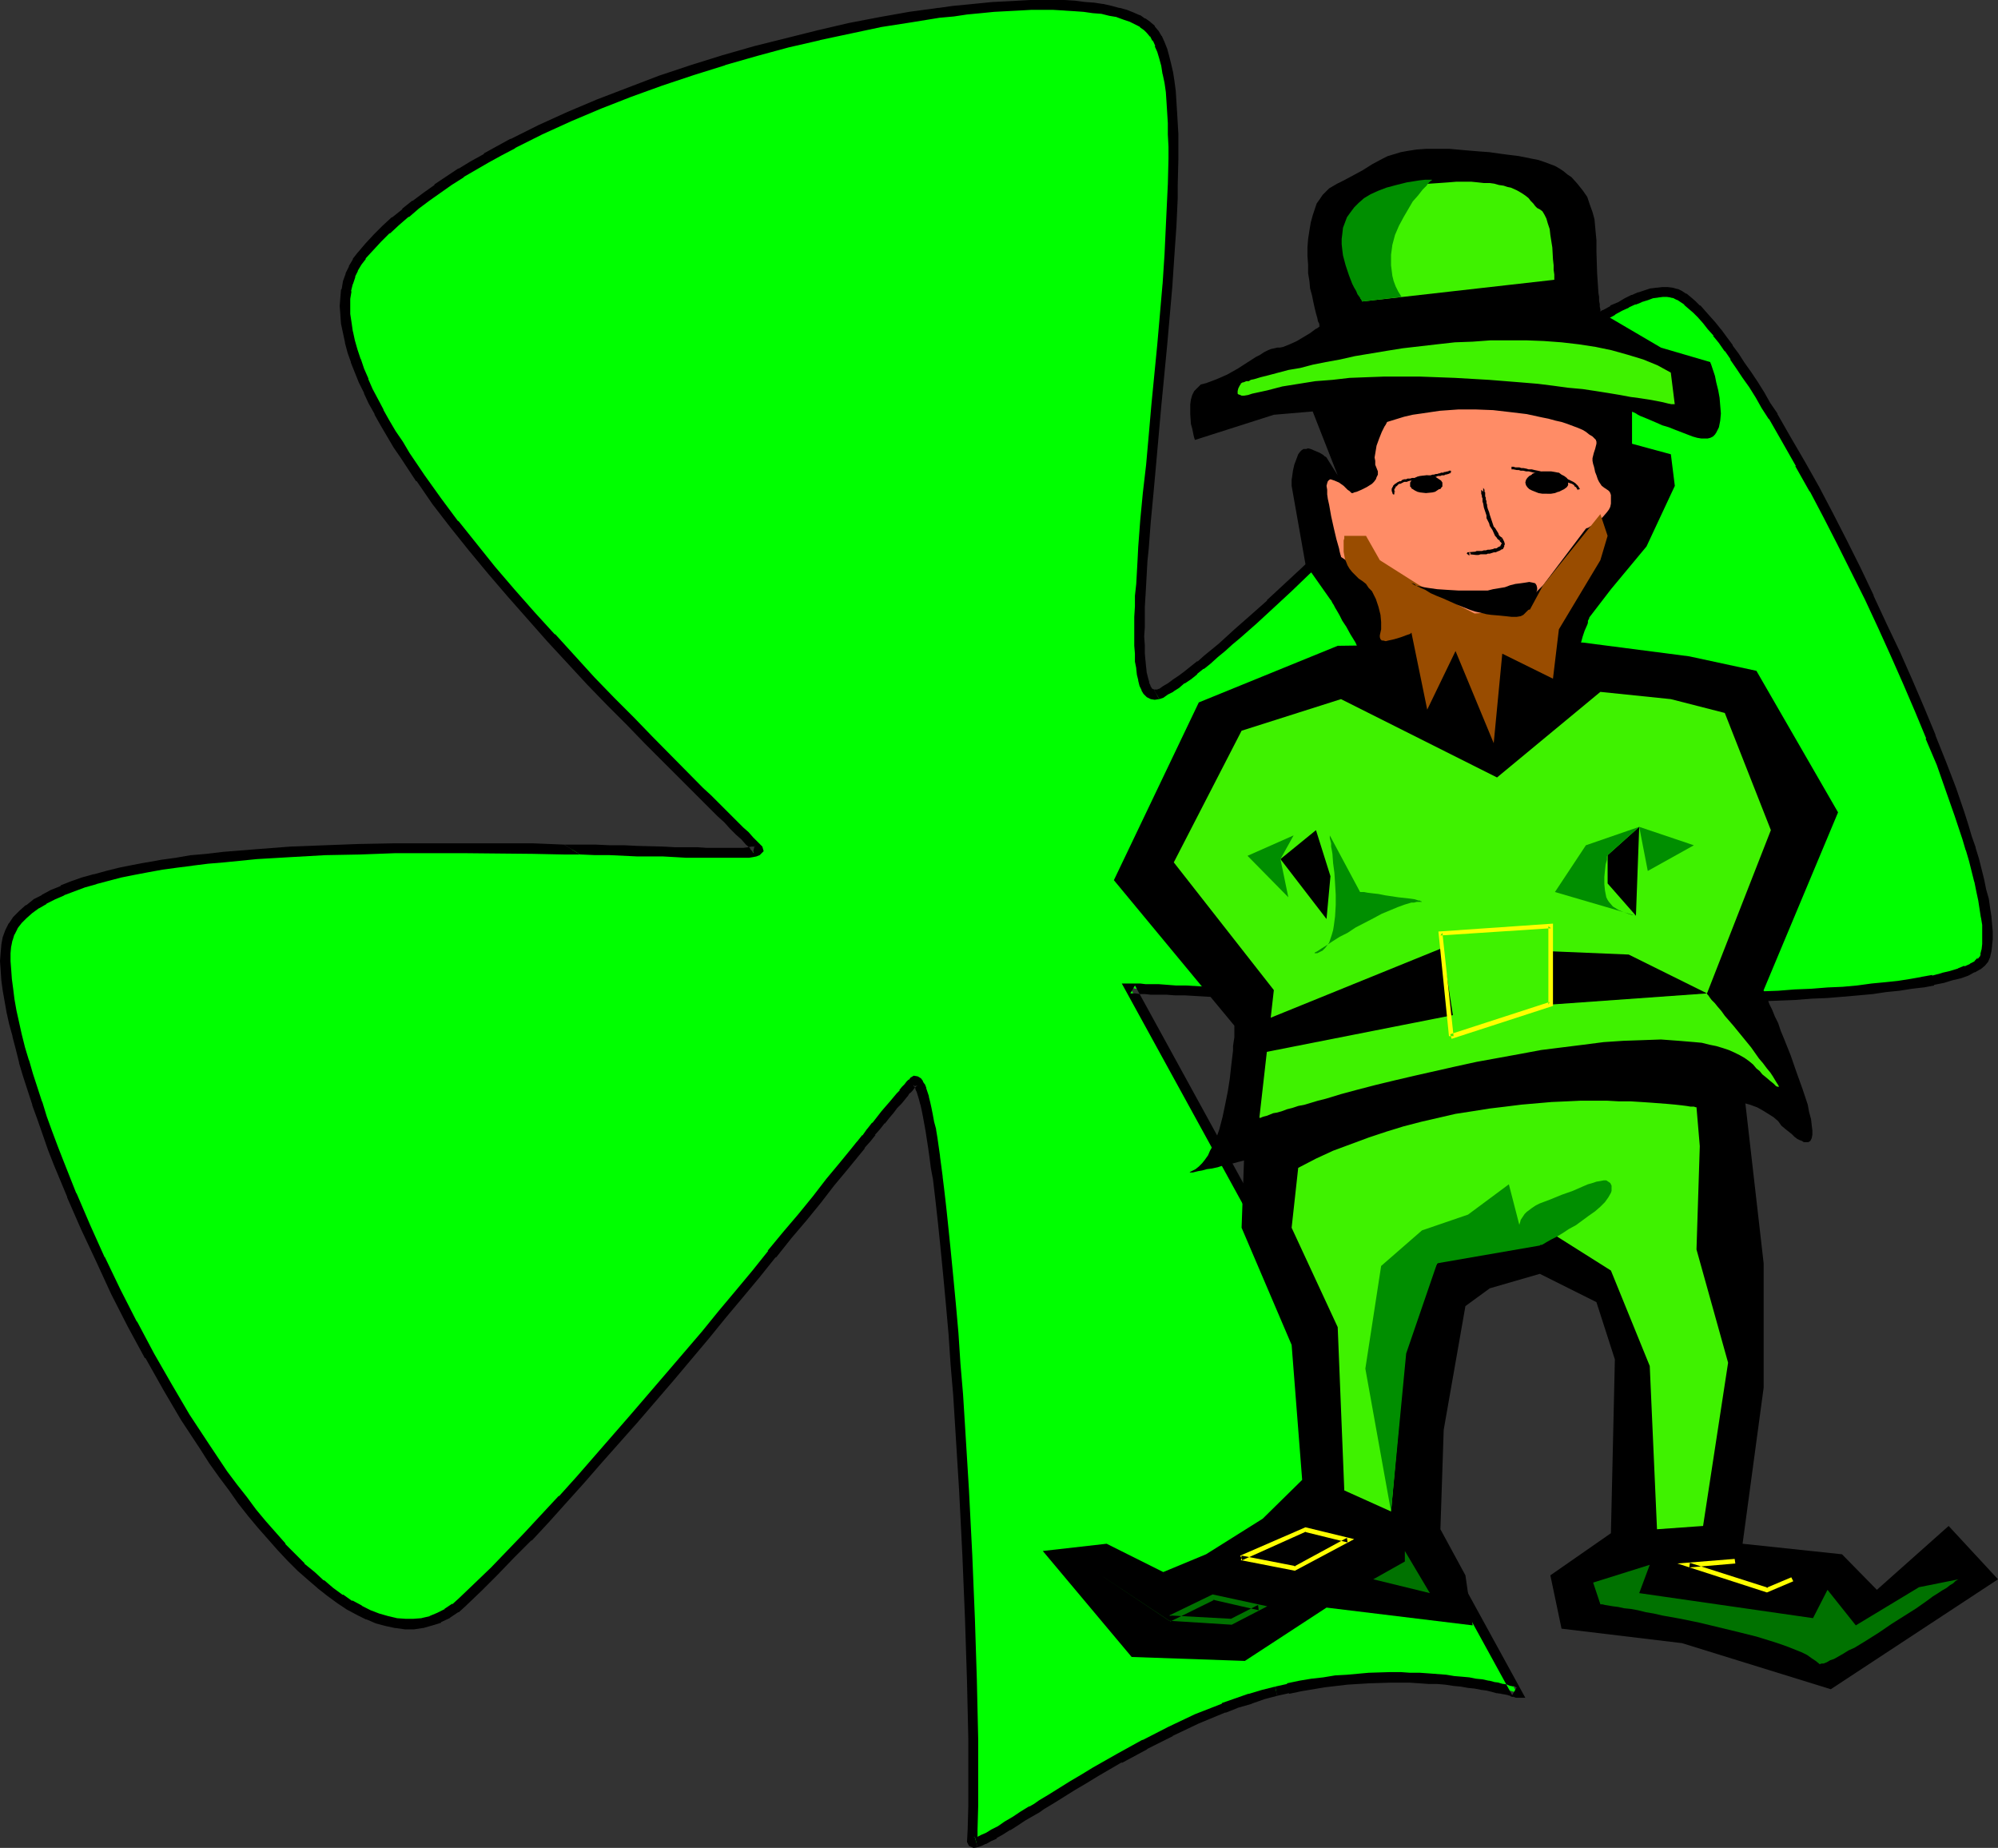 <?xml version="1.0" encoding="UTF-8" standalone="no"?>
<svg
   version="1.0"
   width="129.766mm"
   height="120mm"
   id="svg40"
   sodipodi:docname="Leprechaun 09.wmf"
   xmlns:inkscape="http://www.inkscape.org/namespaces/inkscape"
   xmlns:sodipodi="http://sodipodi.sourceforge.net/DTD/sodipodi-0.dtd"
   xmlns="http://www.w3.org/2000/svg"
   xmlns:svg="http://www.w3.org/2000/svg">
  <rect width="100%" height="100%" fill="#333333" stroke="none"/>
  <sodipodi:namedview
     id="namedview40"
     pagecolor="#ffffff"
     bordercolor="#000000"
     borderopacity="0.25"
     inkscape:showpageshadow="2"
     inkscape:pageopacity="0.0"
     inkscape:pagecheckerboard="0"
     inkscape:deskcolor="#d1d1d1"
     inkscape:document-units="mm" />
  <defs
     id="defs1">
    <pattern
       id="WMFhbasepattern"
       patternUnits="userSpaceOnUse"
       width="6"
       height="6"
       x="0"
       y="0" />
  </defs>
  <path
     style="fill:#00ff00;fill-opacity:1;fill-rule:evenodd;stroke:none"
     d="m 313.18,415.089 3.07,-0.646 2.909,-0.646 3.07,-0.485 2.909,-0.485 2.747,-0.323 2.747,-0.323 5.494,-0.323 5.171,-0.162 h 2.424 2.424 l 2.262,0.162 2.262,0.162 2.101,0.162 2.101,0.162 1.939,0.162 1.939,0.162 1.778,0.323 1.616,0.323 1.616,0.162 1.454,0.323 1.293,0.323 1.131,0.162 1.131,0.162 0.97,0.323 0.808,0.162 0.646,0.162 0.485,0.162 0.323,0.162 h 0.323 v 0 L 277.467,242.526 h 0.646 l 0.808,0.162 h 0.97 1.131 l 1.616,0.162 h 1.778 l 1.939,0.162 h 2.262 l 2.424,0.162 2.586,0.162 h 2.909 l 2.909,0.162 h 3.232 l 3.394,0.162 3.555,0.162 3.717,0.162 3.717,0.162 h 4.04 l 4.04,0.162 4.202,0.162 4.363,0.162 8.888,0.162 9.211,0.162 9.373,0.162 h 9.696 l 9.696,0.162 h 19.23 l 9.534,-0.162 9.373,-0.162 9.05,-0.323 h 4.363 l 4.363,-0.323 4.202,-0.162 4.04,-0.323 3.878,-0.162 3.878,-0.323 3.555,-0.323 3.555,-0.323 3.394,-0.323 3.07,-0.485 3.07,-0.323 2.747,-0.485 2.586,-0.485 2.424,-0.646 2.101,-0.485 2.101,-0.485 1.616,-0.646 1.454,-0.808 1.293,-0.646 0.808,-0.646 0.808,-0.808 0.323,-0.808 0.162,-1.293 0.323,-1.454 v -1.454 -1.616 l -0.162,-1.777 -0.162,-1.939 -0.323,-2.1 -0.323,-2.262 -0.485,-2.1 -0.646,-2.424 -0.646,-2.585 -0.646,-2.585 -0.646,-2.747 -0.97,-2.585 -0.97,-2.908 -0.808,-2.908 -2.101,-6.14 -2.424,-6.301 -2.586,-6.625 -2.747,-6.625 -2.909,-6.786 -3.07,-6.948 -3.07,-6.786 -3.232,-6.948 -3.394,-6.786 -3.394,-6.786 -3.394,-6.625 -3.394,-6.463 -3.555,-6.301 -3.232,-5.817 -3.394,-5.655 -1.616,-2.747 -1.616,-2.585 -1.616,-2.585 -1.454,-2.424 -1.616,-2.262 -1.454,-2.1 -1.454,-2.1 -1.454,-1.939 -1.454,-1.939 -1.293,-1.616 -1.293,-1.454 -1.131,-1.454 -1.293,-1.293 -1.131,-0.969 -1.131,-0.969 -0.97,-0.808 -0.97,-0.485 -0.808,-0.485 -0.97,-0.323 -1.131,-0.162 h -1.293 l -1.131,0.162 -1.454,0.323 -1.454,0.323 -1.454,0.646 -1.616,0.485 -1.616,0.808 -1.616,0.808 -1.778,0.969 -1.778,1.131 -1.939,1.131 -1.939,1.293 -1.939,1.293 -2.101,1.454 -2.101,1.454 -2.101,1.616 -4.363,3.393 -4.525,3.555 -4.525,3.878 -4.686,4.039 -4.848,4.201 -4.848,4.363 -4.848,4.363 -5.01,4.524 -4.848,4.524 -9.534,9.048 -4.848,4.363 -4.525,4.363 -4.525,4.039 -4.202,4.201 -4.202,3.716 -4.04,3.555 -1.939,1.616 -1.778,1.616 -1.778,1.616 -1.778,1.454 -1.616,1.293 -1.616,1.293 -1.616,1.293 -1.454,0.969 -1.454,0.969 -1.293,0.969 -1.131,0.808 -1.131,0.646 -0.808,0.323 -0.808,0.162 -0.485,-0.162 -0.646,-0.323 -0.485,-0.485 -0.485,-0.808 -0.485,-0.969 -0.323,-1.131 -0.162,-1.293 -0.323,-1.454 -0.162,-1.777 -0.162,-1.777 v -2.1 -2.1 -2.262 -2.424 l 0.162,-2.585 v -2.747 l 0.162,-2.747 0.162,-2.908 0.323,-3.07 0.162,-3.07 0.485,-6.463 0.646,-6.786 0.646,-7.109 0.646,-7.271 0.808,-7.271 1.454,-14.865 0.485,-7.594 0.646,-7.271 0.485,-7.271 0.485,-7.109 0.323,-6.786 0.162,-3.232 0.162,-6.463 v -2.908 l -0.162,-3.07 -0.162,-2.747 v -2.747 l -0.323,-2.585 -0.162,-2.424 -0.323,-2.262 -0.323,-2.262 -0.323,-2.1 -0.485,-1.777 -0.485,-1.616 -0.646,-1.616 -0.646,-1.454 -0.808,-1.131 -0.808,-0.969 -0.97,-0.808 -0.97,-0.808 -1.293,-0.808 -1.454,-0.646 -1.616,-0.485 -1.616,-0.646 -1.939,-0.485 -2.101,-0.323 -2.101,-0.323 -2.262,-0.323 -2.424,-0.162 -2.424,-0.162 h -2.747 -5.494 -3.07 l -3.07,0.323 -3.07,0.162 -3.232,0.162 -3.232,0.485 -3.394,0.323 -3.555,0.485 -7.11,0.969 -7.272,1.293 -7.434,1.454 -7.595,1.616 -7.757,1.939 -7.757,2.1 -7.918,2.262 -7.757,2.424 -7.595,2.585 -7.595,2.747 -7.595,2.908 -7.272,3.07 -7.11,3.232 -6.787,3.393 -3.232,1.777 -3.232,1.777 -3.232,1.939 -3.07,1.777 -2.909,1.939 -2.909,1.939 -2.747,1.939 -2.586,1.939 -2.424,1.939 -2.424,2.1 -2.262,2.1 -2.262,2.1 -1.939,2.1 -1.778,2.1 -1.131,1.616 -0.97,1.616 -0.808,1.616 -0.485,1.777 -0.485,1.939 -0.323,1.939 v 1.939 2.1 l 0.323,2.1 0.323,2.262 0.485,2.262 0.808,2.262 0.646,2.424 0.97,2.424 0.97,2.424 1.293,2.585 1.131,2.585 1.454,2.585 1.454,2.585 1.616,2.747 1.616,2.585 1.778,2.747 3.717,5.655 4.04,5.494 4.202,5.655 4.525,5.655 4.686,5.655 4.686,5.655 4.848,5.494 5.01,5.494 5.01,5.332 4.848,5.17 4.848,5.17 4.686,4.847 4.525,4.686 4.525,4.363 2.101,2.1 2.101,2.1 1.939,1.939 1.939,1.939 1.778,1.777 1.778,1.777 1.778,1.616 1.616,1.616 1.454,1.454 1.293,1.454 1.293,1.293 1.293,1.293 0.97,0.969 0.97,0.969 v 0.162 l -0.162,0.323 h -0.323 l -0.808,0.162 -0.97,0.162 h -1.131 -1.454 l -1.616,0.162 h -3.878 l -2.262,-0.162 h -2.424 -2.586 l -2.747,-0.162 h -2.909 l -3.07,-0.162 h -3.232 l -3.394,-0.162 h -3.394 l -3.555,-0.162 h -3.717 l -3.878,-0.162 -7.757,-0.162 h -8.242 l -8.242,-0.162 h -8.565 l -8.726,0.162 -8.565,0.162 -8.565,0.323 -8.565,0.323 -8.403,0.646 -8.08,0.646 -3.878,0.485 -3.717,0.323 -3.878,0.485 -3.555,0.646 -3.555,0.646 -3.394,0.485 -3.232,0.808 -3.232,0.646 -3.07,0.808 -2.747,0.969 -2.747,0.808 -2.424,1.131 -2.262,0.969 -2.262,1.131 -1.939,1.131 -1.778,1.293 -1.454,1.293 -1.293,1.454 -1.131,1.454 -0.808,1.454 -0.646,1.616 -0.323,1.777 -0.162,1.777 v 1.939 l 0.162,2.262 0.162,2.262 0.323,2.424 0.485,2.585 0.485,2.908 0.646,2.747 0.646,3.07 0.808,3.232 0.808,3.232 0.97,3.232 2.262,6.948 1.293,3.555 1.293,3.716 1.454,3.716 1.454,3.878 3.07,7.594 3.394,7.917 3.717,7.917 3.717,7.917 4.04,7.917 4.202,7.917 4.363,7.594 4.525,7.433 4.525,7.109 2.424,3.555 2.262,3.232 2.424,3.393 2.424,3.07 2.262,3.07 2.424,2.908 2.424,2.747 2.424,2.747 2.424,2.585 2.262,2.262 2.586,2.262 2.262,2.1 2.424,1.777 2.262,1.777 2.424,1.454 2.424,1.293 2.262,1.131 2.262,0.969 2.262,0.646 2.262,0.323 2.101,0.323 h 2.101 l 2.262,-0.323 2.101,-0.485 1.939,-0.808 1.939,-0.969 2.101,-1.293 1.778,-1.616 3.878,-3.716 3.878,-3.878 4.04,-4.039 4.202,-4.363 4.202,-4.524 4.202,-4.524 4.363,-4.847 4.363,-5.009 8.888,-10.018 8.888,-10.341 8.565,-10.179 4.202,-5.17 4.202,-5.009 4.04,-4.847 4.04,-4.847 3.717,-4.686 3.717,-4.363 3.555,-4.363 3.232,-4.201 3.232,-3.878 2.909,-3.555 1.293,-1.777 1.454,-1.616 1.293,-1.616 1.131,-1.454 1.131,-1.293 1.131,-1.454 0.97,-1.131 0.97,-1.293 0.97,-0.969 0.808,-0.969 0.646,-0.808 0.646,-0.808 0.646,-0.646 0.485,-0.646 0.485,-0.485 0.323,-0.323 0.323,-0.162 0.323,0.162 0.323,0.162 0.323,0.323 0.162,0.646 0.323,0.808 0.323,0.969 0.485,1.131 0.323,1.293 0.162,1.454 0.485,1.616 0.323,1.616 0.323,1.939 0.323,2.1 0.323,2.1 0.323,2.262 0.323,2.585 0.323,2.585 0.323,2.585 0.323,2.747 0.485,2.908 0.162,3.07 0.808,6.301 0.646,6.463 0.485,6.948 0.646,7.271 0.646,7.433 0.485,7.594 0.485,7.756 0.97,15.673 0.808,15.996 0.485,7.917 0.323,7.756 0.162,7.594 0.323,7.594 0.162,7.271 v 6.948 l 0.162,6.786 v 3.232 l -0.162,3.232 v 3.07 2.908 2.908 l -0.162,2.747 0.162,0.323 0.323,0.162 h 0.485 l 0.808,-0.323 0.97,-0.485 1.131,-0.646 1.454,-0.646 1.616,-0.969 1.616,-0.969 1.939,-1.131 1.939,-1.293 2.262,-1.454 1.131,-0.646 1.131,-0.646 2.424,-1.616 1.293,-0.808 1.293,-0.646 2.586,-1.616 2.747,-1.777 2.909,-1.616 5.818,-3.393 6.302,-3.393 6.302,-3.232 6.464,-3.07 6.626,-2.747 3.232,-1.131 3.232,-1.131 3.232,-0.969 z"
     id="path1" />
  <path
     style="fill:#000000;fill-opacity:1;fill-rule:evenodd;stroke:none"
     d="m 313.504,416.22 v 0 l 2.909,-0.646 v 0.162 l 3.07,-0.646 v 0 l 2.909,-0.485 2.909,-0.485 2.747,-0.323 v 0 l 2.747,-0.323 v 0 l 5.333,-0.323 5.171,-0.162 v 0 h 2.424 v 0 h 2.262 l 2.424,0.162 2.262,0.162 h 2.101 v 0 l 1.939,0.162 2.101,0.323 1.778,0.162 v 0 l 1.778,0.323 1.616,0.162 1.616,0.323 1.293,0.162 v 0 l 1.293,0.323 v 0 l 1.131,0.323 h 0.162 l 1.131,0.162 h -0.162 l 0.97,0.162 v 0 l 0.808,0.162 h -0.162 l 0.646,0.162 0.162,0.162 0.646,0.162 -0.162,-0.162 0.323,0.162 v 0 l 0.485,0.162 h 2.262 l -95.829,-174.826 -1.131,1.939 h 0.646 -0.162 0.808 v 0 l 0.97,0.162 h 1.293 l 1.454,0.162 h 1.778 2.101 l 2.101,0.162 h 2.424 l 2.747,0.162 2.747,0.162 3.07,0.162 v 0 h 3.232 v 0 l 3.394,0.162 3.394,0.162 7.595,0.162 4.04,0.162 12.443,0.323 h 0.162 l 18.099,0.485 9.373,0.162 h 9.696 l 9.696,0.162 h 19.23 l 9.534,-0.162 9.373,-0.162 h 0.162 l 13.413,-0.485 4.202,-0.162 4.202,-0.162 4.04,-0.323 3.878,-0.162 3.878,-0.323 h 0.162 l 3.555,-0.323 3.555,-0.323 3.232,-0.485 3.232,-0.323 v 0 l 3.07,-0.485 2.747,-0.323 h 0.162 l 2.586,-0.485 v -0.162 l 2.424,-0.485 v 0 l 2.101,-0.646 2.101,-0.485 v 0 l 1.778,-0.646 v 0 l 1.454,-0.808 h 0.162 l 1.131,-0.646 0.323,-0.162 0.97,-0.808 0.808,-0.969 0.485,-1.131 0.323,-1.454 v 0 l 0.162,-1.293 v -0.162 l 0.162,-1.454 v -1.939 l -0.162,-1.777 v 0 l -0.162,-1.939 v 0 l -0.323,-2.1 -0.323,-2.262 v 0 l -0.646,-2.262 v 0 l -0.485,-2.424 v 0 l -0.646,-2.585 -0.646,-2.585 -0.808,-2.585 v -0.162 l -0.97,-2.747 -0.808,-2.747 -0.97,-3.07 v 0 l -2.101,-6.14 -2.424,-6.301 -2.586,-6.463 v -0.162 l -2.747,-6.625 -2.909,-6.786 -3.07,-6.948 -3.232,-6.786 -3.232,-6.948 v -0.162 l -3.232,-6.786 -3.394,-6.786 -3.394,-6.625 -3.394,-6.463 v 0 l -3.555,-6.301 v 0 l -3.394,-5.817 -3.232,-5.655 v -0.162 l -1.778,-2.585 v 0 l -1.454,-2.585 v 0 l -1.616,-2.585 -1.616,-2.424 -1.616,-2.262 -1.454,-2.262 v 0 l -1.454,-1.939 v -0.162 l -1.454,-1.939 -1.293,-1.777 -0.162,-0.162 -1.293,-1.616 -1.293,-1.454 -1.293,-1.454 v 0 l -1.131,-1.293 h -0.162 l -1.131,-1.131 -1.131,-0.969 v 0 l -0.97,-0.808 h -0.162 l -0.97,-0.646 v 0 l -0.97,-0.485 h -0.162 l -1.131,-0.323 -1.293,-0.162 h -1.293 l -1.293,0.162 h -0.162 l -1.293,0.162 h -0.162 l -1.454,0.485 -1.454,0.485 h -0.162 l -1.454,0.646 h -0.162 l -1.616,0.808 v 0 l -1.616,0.969 -1.939,0.808 v 0.162 l -1.778,0.969 h -0.162 l -1.778,1.293 -1.939,1.131 -1.939,1.293 v 0.162 l -2.101,1.454 v 0 l -2.101,1.454 -2.101,1.616 -4.363,3.393 -4.525,3.555 h -0.162 l -4.525,3.878 -9.534,8.24 -4.848,4.363 -9.858,8.887 v 0 l -4.848,4.686 -9.696,8.887 -4.686,4.363 -4.525,4.363 -4.525,4.201 -4.363,4.039 h 0.162 l -4.202,3.716 -4.04,3.555 -1.939,1.777 -1.778,1.616 -1.778,1.454 -1.778,1.454 -1.616,1.454 v -0.162 l -1.616,1.293 v 0 l -1.616,1.293 v 0 l -1.293,0.969 v 0 l -1.454,0.969 v 0 l -1.293,0.969 v 0 l -1.131,0.646 -1.131,0.808 0.162,-0.162 -0.808,0.323 0.162,-0.162 -0.646,0.162 1.293,2.262 0.97,-0.323 1.131,-0.808 1.293,-0.646 0.162,-0.162 1.293,-0.808 v 0 l 1.293,-1.131 h 0.162 l 1.454,-0.969 v 0 l 1.616,-1.293 h -0.162 l 1.616,-1.293 h 0.162 l 1.616,-1.293 1.778,-1.616 1.778,-1.454 1.778,-1.616 1.939,-1.616 4.04,-3.555 4.202,-3.878 v 0 l 4.363,-4.039 4.363,-4.201 4.686,-4.201 4.686,-4.363 9.696,-9.048 4.848,-4.524 h -0.162 l 9.858,-8.887 4.848,-4.363 9.534,-8.24 4.525,-3.878 v 0 l 4.525,-3.555 4.363,-3.393 2.101,-1.616 2.101,-1.454 h -0.162 l 2.101,-1.454 v 0 l 1.939,-1.293 1.939,-1.131 1.939,-1.293 v 0 l 1.778,-0.969 h -0.162 l 1.778,-0.969 1.778,-0.808 h -0.162 l 1.778,-0.808 -0.162,0.162 1.616,-0.646 h -0.162 l 1.616,-0.485 1.293,-0.485 v 0 l 1.293,-0.162 h -0.162 l 1.293,-0.162 h -0.162 1.293 -0.162 l 1.131,0.162 h -0.323 l 0.97,0.162 h -0.162 l 0.97,0.485 -0.162,-0.162 0.97,0.646 v 0 l 0.97,0.646 h -0.162 l 1.131,0.969 1.131,0.969 v 0 l 1.131,1.131 v 0 l 1.293,1.454 1.131,1.454 1.454,1.616 h -0.162 l 1.454,1.777 1.454,2.1 v -0.162 l 1.454,2.1 h -0.162 l 1.454,2.1 1.616,2.424 1.616,2.262 1.616,2.585 v 0 l 1.454,2.585 v 0 l 1.778,2.747 v -0.162 l 3.232,5.655 3.394,5.978 h -0.162 l 3.555,6.301 v -0.162 l 3.394,6.463 3.394,6.625 3.394,6.786 3.394,6.786 v 0 l 3.232,6.948 3.07,6.786 3.07,6.948 2.909,6.786 2.747,6.625 h -0.162 l 2.747,6.463 2.262,6.463 2.101,5.978 v 0 l 0.97,2.908 0.97,2.908 0.808,2.747 v -0.162 l 0.808,2.747 0.646,2.585 0.646,2.585 v -0.162 l 0.485,2.424 v 0 l 0.485,2.262 v 0 l 0.323,2.1 0.323,2.1 v -0.162 l 0.323,1.939 v 0 1.777 0 1.616 0 1.454 -0.162 l -0.162,1.454 v -0.162 l -0.323,1.293 0.162,-0.162 -0.323,0.808 0.162,-0.323 -0.646,0.808 v -0.323 l -0.808,0.808 h 0.162 l -1.293,0.646 h 0.162 l -1.454,0.646 v -0.162 l -1.616,0.646 h 0.162 l -2.101,0.646 -2.101,0.485 h 0.162 l -2.424,0.646 v -0.162 l -2.747,0.485 h 0.162 l -2.747,0.485 -3.07,0.485 v 0 l -3.07,0.323 -3.394,0.323 -3.555,0.485 -3.555,0.323 v 0 l -3.717,0.162 -4.04,0.323 -4.04,0.162 -4.04,0.323 -4.363,0.162 -13.413,0.323 v 0 l -9.373,0.162 -9.534,0.162 -19.23,0.162 -9.696,-0.162 -9.696,-0.162 -9.373,-0.162 -18.099,-0.323 v 0 l -12.605,-0.323 -3.878,-0.162 -7.595,-0.323 h -3.394 l -3.555,-0.162 v 0 l -3.232,-0.162 h 0.162 -3.07 l -2.747,-0.162 -2.747,-0.162 h -2.424 l -2.101,-0.162 -2.101,-0.162 h -1.778 -1.454 l -1.293,-0.162 h -0.97 v 0 h -0.646 -0.162 -2.747 l 95.829,174.664 1.131,-1.939 v 0 l 0.323,0.162 -0.323,-0.162 h 0.162 -0.485 v -0.162 l -0.646,-0.162 0.162,0.162 -0.646,-0.162 h -0.162 l -0.808,-0.323 h 0.162 l -0.97,-0.162 h -0.162 l -1.131,-0.323 h 0.162 l -1.293,-0.162 h 0.162 l -1.293,-0.323 h -0.162 l -1.454,-0.323 -1.616,-0.162 -1.616,-0.323 -1.778,-0.162 v 0 l -1.939,-0.162 -1.939,-0.323 -2.101,-0.162 v 0 l -2.101,-0.162 -2.262,-0.162 h -2.424 l -2.262,-0.162 h -0.162 -2.424 -0.162 l -5.171,0.162 -5.333,0.485 v 0 l -2.909,0.162 v 0 l -2.909,0.485 -2.909,0.323 -2.909,0.485 v 0 l -3.07,0.646 v 0.162 l -2.909,0.646 v 0 z"
     id="path2" />
  <path
     style="fill:#000000;fill-opacity:1;fill-rule:evenodd;stroke:none"
     d="m 283.284,169.332 h 0.485 l -0.646,-0.162 0.323,0.162 -0.646,-0.323 0.323,0.323 -0.485,-0.485 0.162,0.162 -0.485,-0.808 0.162,0.162 -0.485,-0.969 0.162,0.162 -0.323,-1.131 v 0 l -0.323,-1.293 v 0.162 l -0.162,-1.616 v 0.162 l -0.162,-1.777 v 0.162 l -0.162,-1.939 v -1.939 l -0.162,-2.262 v 0.162 l 0.162,-2.262 v -2.424 0 -2.585 0 l 0.162,-2.747 v 0.162 l 0.162,-2.908 0.162,-2.908 0.162,-2.908 v 0 l 0.323,-3.07 0.485,-6.463 0.646,-6.786 0.646,-7.109 0.646,-7.271 0.646,-7.271 1.454,-15.027 1.293,-14.703 v -0.162 l 0.485,-7.271 0.485,-6.948 0.323,-6.948 v -3.232 0 l 0.162,-6.463 v -2.908 -3.07 0 l -0.162,-2.747 -0.162,-2.747 -0.162,-2.585 v 0 l -0.162,-2.585 v 0 l -0.323,-2.424 -0.323,-2.1 v 0 l -0.485,-2.1 v 0 l -0.485,-1.939 v 0 l -0.485,-1.777 v 0 l -0.646,-1.616 v 0 l -0.646,-1.454 -0.162,-0.162 -0.646,-1.131 -0.162,-0.162 -0.808,-0.969 V 6.301 l -0.97,-0.808 -0.162,-0.162 -1.131,-0.808 h -0.162 l -1.131,-0.808 h -0.162 l -1.454,-0.646 v 0 l -1.616,-0.646 v 0 l -1.778,-0.485 h -0.162 l -1.778,-0.485 v 0 l -2.101,-0.485 h -0.162 L 268.579,0.646 v 0 l -2.262,-0.162 -2.424,-0.323 v 0 L 261.307,0 v 0 h -2.747 -5.656 l -2.909,0.162 -3.07,0.162 -3.07,0.162 h -0.162 l -3.232,0.323 -3.232,0.323 -3.394,0.323 -3.394,0.485 h -0.162 l -7.11,0.969 -7.272,1.293 v 0 l -7.595,1.454 -7.595,1.777 v 0 l -7.757,1.939 -7.757,1.939 -7.918,2.262 v 0 l -7.757,2.424 -7.757,2.585 v 0 l -7.595,2.908 -7.595,2.908 v 0 l -7.272,3.07 -7.11,3.232 v 0 l -6.787,3.393 h -0.162 l -3.232,1.777 v 0 l -3.232,1.777 v 0.162 l -3.232,1.777 -2.909,1.777 h -0.162 l -2.909,1.939 -2.909,1.939 v 0.162 l -2.747,1.939 -2.586,1.939 h -0.162 l -2.424,1.939 v 0.162 l -2.424,1.939 h -0.162 l -2.262,2.1 v 0 l -2.101,2.1 v 0 l -2.101,2.262 v 0 l -1.778,2.1 -0.162,0.162 -1.131,1.454 v 0.162 l -0.97,1.616 v 0.162 l -0.808,1.616 v 0.162 l -0.646,1.777 v 0 l -0.323,1.939 -0.162,0.162 -0.162,1.939 v 0 l -0.162,2.1 v 0 l 0.162,2.1 v 0.162 l 0.162,2.1 v 0 l 0.485,2.262 v 0 l 0.485,2.262 v 0.162 l 0.646,2.424 0.808,2.262 v 0.162 l 0.97,2.424 0.97,2.424 v 0 l 1.293,2.585 v 0.162 l 1.131,2.424 1.454,2.585 v 0.162 l 1.454,2.585 1.616,2.747 v 0 l 1.616,2.747 1.778,2.585 3.717,5.655 h 0.162 l 3.878,5.655 4.363,5.655 v 0 l 4.525,5.655 v 0 l 4.686,5.655 4.848,5.655 4.848,5.494 4.848,5.494 v 0 l 9.858,10.664 v 0 l 4.848,5.009 4.848,4.847 4.525,4.686 12.443,12.441 1.939,1.939 3.394,3.393 1.616,1.454 1.454,1.616 1.454,1.454 1.293,1.131 v 0 l 1.131,1.293 v 0 l 1.131,0.969 h -0.162 l 0.97,1.131 -0.162,-0.485 v 0.162 l 0.323,-1.293 -0.162,0.162 0.485,-0.323 -0.323,0.162 v 0 h -0.646 l -0.97,0.162 h 0.162 l -1.293,0.162 h 0.162 -1.454 -1.616 v 0 h -3.878 v 0 h -2.101 l -2.424,-0.162 h -2.747 -2.747 v 0 l -2.909,-0.162 v 0 l -6.302,-0.162 v 0 l -3.232,-0.162 h -0.162 -3.394 v 0 l -3.555,-0.162 v 0 h -3.717 -3.878 l 3.878,2.424 3.717,0.162 h -0.162 3.555 0.162 l 3.394,0.162 v 0 l 3.394,0.162 v 0 h 6.302 v 0 l 2.909,0.162 v 0 l 2.747,0.162 h 2.586 v 0 h 2.424 2.101 0.162 3.878 v 0 h 1.616 v 0 h 1.454 v 0 h 1.293 v 0 l 0.97,-0.162 0.808,-0.162 v 0 l 0.808,-0.323 0.97,-0.969 -0.323,-1.131 -1.131,-1.131 v 0 l -1.131,-1.131 v 0 l -1.131,-1.293 v 0 l -1.293,-1.131 -1.454,-1.454 -1.454,-1.454 -1.616,-1.616 -3.394,-3.393 -1.939,-1.777 -12.443,-12.603 -4.525,-4.686 -4.848,-4.847 -4.848,-5.009 v 0 l -9.696,-10.664 v 0.162 l -5.01,-5.494 -4.848,-5.494 -4.848,-5.655 -4.525,-5.655 v 0 l -4.525,-5.655 v 0.162 l -4.202,-5.655 -4.04,-5.655 v 0 l -3.717,-5.494 -1.616,-2.747 -1.778,-2.585 v 0 l -1.616,-2.747 -1.454,-2.585 0.162,0.162 -1.454,-2.747 -1.293,-2.424 v 0 l -1.131,-2.585 0.162,0.162 -1.131,-2.585 -0.808,-2.424 v 0.162 l -0.808,-2.424 -0.646,-2.262 v 0 l -0.485,-2.262 v 0.162 l -0.323,-2.262 v 0 l -0.323,-2.1 v 0 -1.939 0 -1.939 0.162 l 0.323,-1.939 -0.162,0.162 0.485,-1.939 v 0.162 l 0.646,-1.939 -0.162,0.162 0.808,-1.616 -0.162,0.162 0.97,-1.616 v 0 l 1.131,-1.454 h -0.162 l 1.939,-2.1 v 0 l 1.939,-2.1 v 0 l 2.101,-2.1 v 0.162 l 2.262,-2.1 v 0 l 2.424,-2.1 v 0.162 l 2.424,-2.1 v 0 l 2.586,-1.939 2.747,-1.939 v 0 l 2.747,-1.939 3.07,-1.939 h -0.162 l 3.07,-1.777 3.07,-1.777 v 0 l 3.232,-1.777 v 0 l 3.394,-1.777 h -0.162 l 6.787,-3.393 v 0 l 7.11,-3.232 7.272,-3.07 v 0 l 7.434,-2.908 7.595,-2.747 v 0 l 7.757,-2.585 7.757,-2.424 h -0.162 l 7.918,-2.262 7.757,-2.1 7.757,-1.777 h -0.162 l 7.595,-1.616 7.595,-1.616 v 0 l 7.272,-1.131 6.949,-1.131 v 0 l 3.555,-0.323 3.232,-0.485 3.394,-0.323 3.232,-0.323 v 0 l 3.07,-0.162 3.07,-0.162 2.909,-0.162 v 0 h 5.494 l 2.747,0.162 h -0.162 l 2.586,0.162 v 0 l 2.262,0.162 2.262,0.323 v 0 l 2.101,0.162 v 0 l 1.939,0.485 v 0 l 1.939,0.323 h -0.162 l 1.778,0.646 v 0 l 1.454,0.485 v 0 l 1.293,0.646 v 0 l 1.293,0.646 h -0.162 l 1.131,0.808 -0.162,-0.162 0.97,0.969 -0.162,-0.162 0.808,0.969 V 8.887 l 0.646,1.293 V 9.856 l 0.646,1.454 h -0.162 l 0.646,1.454 v 0 l 0.485,1.616 v 0 l 0.485,1.777 v 0 l 0.323,2.1 v -0.162 l 0.485,2.262 0.323,2.262 v 0 l 0.162,2.424 v 0 l 0.162,2.585 0.162,2.585 v 2.908 -0.162 l 0.162,3.07 v 2.908 l -0.162,6.463 v -0.162 l -0.162,3.393 -0.323,6.786 -0.323,6.948 -0.485,7.433 v -0.162 l -1.293,14.865 -1.454,14.865 -0.646,7.433 -0.646,7.271 -0.808,6.948 -0.646,6.786 -0.485,6.463 -0.162,3.232 v 0 l -0.162,2.908 -0.162,2.908 -0.323,2.908 v 0 2.747 -0.162 l -0.162,2.585 v 0.162 2.424 -0.162 2.262 0.162 2.262 l 0.162,1.939 v 1.939 0 l 0.323,1.616 v 0.162 l 0.162,1.454 v 0 l 0.323,1.293 v 0.162 l 0.323,1.293 0.485,0.969 v 0.162 l 0.485,0.808 0.808,0.808 0.97,0.485 0.97,0.162 1.131,-0.162 z"
     id="path3" />
  <path
     style="fill:#000000;fill-opacity:1;fill-rule:evenodd;stroke:none"
     d="m 138.491,207.302 -7.757,-0.323 h -16.483 -8.565 -8.726 l -8.565,0.162 h -0.162 l -8.565,0.323 -8.403,0.323 -8.403,0.646 v 0 l -8.08,0.646 -4.04,0.485 -3.717,0.323 h -0.162 l -3.717,0.646 -3.555,0.485 -3.555,0.646 H 35.875 l -3.394,0.646 -3.232,0.646 v 0 l -3.232,0.808 -2.909,0.808 h -0.162 l -2.909,0.808 v 0 l -2.747,0.969 -2.424,0.969 v 0.162 l -2.424,0.969 v 0 l -2.101,1.131 -0.162,0.162 -1.939,0.969 -0.162,0.162 -1.616,1.293 H 6.302 l -1.454,1.293 -0.162,0.162 -1.293,1.293 -0.162,0.162 -0.97,1.454 -0.162,0.162 -0.808,1.616 v 0 l -0.646,1.777 -0.323,1.777 v 0.162 L 0.162,233.801 0,235.901 v 0 l 0.162,2.262 v 0 l 0.162,2.424 0.323,2.424 v 0 l 0.485,2.747 v 0 l 0.485,2.747 0.646,2.908 v 0 l 0.808,2.908 v 0.162 l 0.808,3.07 0.808,3.232 v 0.162 l 0.97,3.232 2.262,6.948 v 0.162 l 1.293,3.555 1.293,3.716 1.293,3.716 1.454,3.716 3.232,7.756 v 0.162 l 3.394,7.756 3.717,7.917 v 0 l 3.717,8.079 4.04,7.917 v 0 l 4.202,7.756 h 0.162 l 4.363,7.756 4.363,7.433 v 0 l 4.686,7.109 2.262,3.555 v 0 l 2.424,3.393 v 0 l 2.424,3.232 2.262,3.232 2.424,3.07 v 0 l 2.424,2.908 v 0 l 2.424,2.747 2.424,2.747 v 0 l 2.424,2.585 2.424,2.424 v 0 l 2.586,2.262 2.262,1.939 0.162,0.162 2.262,1.777 2.424,1.777 v 0 l 2.424,1.616 v 0 l 2.424,1.293 v 0 l 2.262,1.131 h 0.162 l 2.262,0.969 v 0 l 2.424,0.646 v 0 l 2.262,0.485 h 0.162 l 2.262,0.323 h 2.262 l 2.101,-0.323 h 0.162 l 2.262,-0.646 v 0 l 2.101,-0.646 v -0.162 l 2.101,-0.969 0.162,-0.162 1.939,-1.293 h 0.162 l 1.778,-1.616 0.162,-0.162 3.717,-3.555 3.878,-3.878 4.04,-4.201 4.202,-4.201 h 0.162 l 4.202,-4.524 4.202,-4.686 v 0 l 4.363,-4.847 4.363,-5.009 8.888,-10.018 8.888,-10.341 8.565,-10.179 4.202,-5.17 4.202,-5.009 4.04,-4.847 3.878,-4.847 h 0.162 l 3.717,-4.686 v 0 l 3.717,-4.363 3.555,-4.363 v 0 l 3.232,-4.201 v 0 l 3.232,-3.878 v 0 l 2.909,-3.555 v 0 l 1.454,-1.777 h -0.162 l 1.454,-1.616 v 0 l 1.293,-1.616 h -0.162 l 1.293,-1.454 v 0 l 1.131,-1.454 v 0.162 l 1.131,-1.454 v 0 l 0.97,-1.131 v 0 l 0.97,-1.293 0.97,-0.969 0.808,-0.969 0.646,-0.808 0.162,-0.162 0.485,-0.808 v 0.162 l 0.646,-0.646 v 0 l 0.485,-0.646 0.485,-0.485 -0.162,0.162 0.323,-0.323 -0.162,0.162 0.323,-0.162 -0.97,0.162 h 0.323 l -0.323,-0.162 0.323,0.162 -0.485,-0.323 0.323,0.485 v -0.162 l 0.323,0.646 -0.162,-0.162 0.323,0.808 v -0.162 l 0.646,2.1 v 0 l 0.323,1.293 v -0.162 l 0.323,1.454 v 0 l 0.323,1.616 v 0 l 0.323,1.777 0.323,1.777 v 0 l 0.323,2.1 0.323,2.1 0.323,2.262 v 0 l 0.323,2.585 v 0 l 0.485,2.585 v -0.162 l 0.323,2.747 0.323,2.747 v 0 l 0.323,2.908 v 0 l 0.323,2.908 0.646,6.301 0.646,6.625 0.646,6.948 0.646,7.271 0.485,7.271 v 0 l 0.646,7.594 0.485,7.756 0.97,15.673 0.808,15.996 0.323,7.917 0.323,7.756 0.485,15.188 v 0 l 0.323,14.219 v 6.786 3.232 3.232 3.07 l -0.162,5.817 -0.162,3.07 0.485,0.969 1.131,0.485 0.97,-0.162 -0.646,-2.424 h 0.323 -0.646 l 0.646,0.162 -0.323,-0.162 0.646,0.646 -0.162,-0.162 0.162,0.323 v -2.747 l 0.162,-5.817 v -3.07 -3.232 -3.232 -6.786 l -0.323,-14.219 v -0.162 l -0.485,-15.188 -0.323,-7.756 -0.323,-7.917 -0.808,-15.834 -0.97,-15.834 -0.485,-7.756 -0.646,-7.594 v 0 l -0.485,-7.433 -0.646,-7.271 -0.646,-6.786 -0.646,-6.625 -0.646,-6.301 -0.323,-3.07 v 0 l -0.323,-2.908 v 0 l -0.323,-2.747 -0.323,-2.585 v -0.162 l -0.323,-2.424 v 0 l -0.323,-2.424 v -0.162 l -0.323,-2.262 -0.323,-2.262 -0.323,-1.939 v -0.162 l -0.485,-1.777 -0.323,-1.777 v 0 l -0.323,-1.616 v 0 l -0.323,-1.454 v 0 l -0.323,-1.293 v -0.162 l -0.646,-1.939 v -0.162 l -0.323,-0.808 -0.162,-0.162 -0.323,-0.485 v -0.162 l -0.485,-0.646 -0.808,-0.485 -0.97,-0.162 -0.808,0.485 -0.323,0.485 h -0.162 l -0.485,0.485 -0.485,0.646 0.162,-0.162 -0.646,0.646 -0.162,0.162 -0.646,0.808 h 0.162 l -0.808,0.808 -0.808,0.969 -0.808,0.969 -1.131,1.293 v 0 l -0.97,1.131 v 0 l -1.131,1.454 v 0 l -1.131,1.454 v -0.162 l -1.131,1.454 -0.162,0.162 -1.131,1.616 v -0.162 l -1.293,1.616 -0.162,0.162 -1.293,1.616 v 0 l -2.909,3.555 v 0 l -3.232,3.878 v 0 l -3.232,4.201 v 0 l -3.555,4.363 -3.717,4.363 v 0 l -3.878,4.686 h 0.162 l -3.878,4.847 -4.04,4.847 -4.202,5.009 -4.202,5.17 -8.726,10.179 -8.888,10.341 -8.726,10.018 -4.363,5.009 -4.363,4.847 v -0.162 l -4.363,4.686 -4.202,4.524 v 0 l -4.04,4.201 -4.04,4.201 -4.04,3.878 -3.717,3.555 v 0 l -1.778,1.616 v -0.162 l -1.939,1.293 h 0.162 l -1.939,0.969 v 0 l -1.939,0.808 h 0.162 l -2.101,0.485 h 0.162 l -2.101,0.162 v 0 h -2.101 0.162 l -2.262,-0.162 h 0.162 l -2.101,-0.485 v 0 l -2.262,-0.646 v 0 l -2.101,-0.808 v 0 L 88.718,394.084 h 0.162 l -2.424,-1.293 v 0.162 l -2.262,-1.616 v 0.162 l -2.424,-1.777 -2.262,-1.939 v 0.162 l -2.262,-2.1 -2.586,-2.1 h 0.162 l -2.424,-2.424 -2.424,-2.424 h 0.162 l -2.424,-2.747 -2.424,-2.747 v 0 l -2.424,-2.908 v 0 l -2.262,-3.07 -2.424,-3.07 -2.424,-3.232 v 0 l -2.262,-3.393 v 0 l -2.262,-3.393 -4.686,-7.109 v 0 l -4.363,-7.433 -4.363,-7.594 v 0 l -4.202,-7.917 v 0.162 l -4.04,-7.917 -3.878,-8.079 v 0.162 l -3.555,-7.917 -3.394,-7.917 v 0.162 l -3.07,-7.756 -1.454,-3.716 -1.454,-3.878 -1.293,-3.555 -1.131,-3.716 v 0.162 l -2.262,-6.948 -0.97,-3.393 v 0.162 L 6.141,257.068 5.333,253.836 v 0 l -0.646,-2.908 v 0 l -0.646,-2.908 -0.485,-2.747 v 0 l -0.323,-2.585 v 0 l -0.323,-2.424 -0.162,-2.262 v 0 l -0.162,-2.1 v 0 -1.939 l 0.162,-1.777 v 0.162 l 0.323,-1.616 v 0.162 l 0.485,-1.616 v 0.162 l 0.808,-1.616 -0.162,0.162 1.131,-1.454 -0.162,0.162 1.293,-1.293 v 0 l 1.454,-1.293 v 0 l 1.778,-1.293 -0.162,0.162 1.939,-1.131 h -0.162 l 2.262,-1.131 v 0 l 2.262,-0.969 h -0.162 l 2.586,-0.969 2.586,-0.969 v 0 l 2.909,-0.808 h -0.162 l 3.07,-0.808 3.07,-0.808 v 0 l 3.232,-0.646 3.394,-0.646 v 0 l 3.555,-0.646 3.555,-0.485 3.878,-0.485 h -0.162 l 3.878,-0.485 3.878,-0.323 8.08,-0.808 v 0 l 8.242,-0.485 8.565,-0.485 8.565,-0.162 v 0 l 8.565,-0.323 h 8.726 8.565 l 16.483,0.162 7.757,0.162 h 3.878 z"
     id="path4" />
  <path
     style="fill:#000000;fill-opacity:1;fill-rule:evenodd;stroke:none"
     d="m 239.976,453.383 0.97,-0.323 v 0 l 0.97,-0.485 h 0.162 l 1.131,-0.646 v 0 l 1.454,-0.646 v -0.162 l 1.454,-0.808 1.778,-1.131 h 0.162 l 1.778,-1.131 1.939,-1.293 2.262,-1.293 v 0 l 1.131,-0.646 v 0 l 1.131,-0.808 v 0 l 2.424,-1.454 v 0 l 1.293,-0.808 v 0 l 1.293,-0.808 2.586,-1.616 2.747,-1.616 2.909,-1.777 5.818,-3.393 v 0.162 l 6.302,-3.393 h -0.162 l 6.464,-3.232 h -0.162 l 6.464,-3.07 6.626,-2.747 -0.162,0.162 3.232,-1.293 3.394,-0.969 h -0.162 l 3.232,-1.131 v 0 l 3.07,-0.808 -0.485,-2.262 -3.232,0.808 v 0 l -3.232,0.969 h -0.162 l -3.232,1.131 -3.232,1.131 v 0.162 l -6.626,2.585 -6.464,3.07 v 0 l -6.302,3.232 h -0.162 l -6.141,3.393 v 0 l -5.979,3.393 -2.909,1.777 -2.747,1.616 -2.586,1.616 -1.293,0.808 v 0 l -1.293,0.808 v 0 l -2.424,1.454 v 0 l -1.131,0.808 v 0 l -1.131,0.646 h -0.162 l -2.101,1.293 -1.939,1.293 -1.939,1.131 v 0 l -1.616,1.131 -1.616,0.808 v 0 l -1.293,0.808 v 0 l -1.131,0.485 v 0 l -0.97,0.485 h 0.162 l -0.808,0.162 z"
     id="path5" />
  <path
     style="fill:#000000;fill-opacity:1;fill-rule:evenodd;stroke:none"
     d="m 328.371,158.506 -34.098,13.896 -20.846,43.626 29.573,35.708 v 0.808 0.485 0.808 0.808 l -0.162,0.969 -0.162,1.131 v 1.131 l -0.162,1.293 -0.323,2.747 -0.323,2.908 -0.485,3.07 -0.646,3.232 -0.646,3.07 -0.808,3.07 -0.97,2.747 -0.646,1.293 -0.646,1.131 -0.485,1.131 -0.808,1.131 -0.646,0.808 -0.808,0.808 -0.808,0.646 -0.97,0.485 -0.323,0.162 -0.162,0.162 h 0.808 l 0.646,-0.162 0.646,-0.162 0.97,-0.162 1.131,-0.323 1.293,-0.162 1.454,-0.323 1.454,-0.485 1.778,-0.323 1.778,-0.485 1.939,-0.485 2.101,-0.323 2.262,-0.485 2.262,-0.646 2.424,-0.485 2.424,-0.646 5.333,-1.131 5.656,-1.293 5.818,-1.293 6.141,-1.131 6.302,-1.293 6.464,-1.131 12.928,-2.262 6.626,-0.969 6.464,-0.969 6.464,-0.808 6.302,-0.646 5.979,-0.323 5.818,-0.323 h 2.909 5.333 l 2.586,0.162 4.848,0.323 2.262,0.323 2.262,0.323 1.939,0.485 1.939,0.485 1.778,0.485 1.778,0.646 1.454,0.808 1.293,0.808 1.293,0.808 1.131,0.969 0.808,1.131 0.97,0.808 0.808,0.646 0.808,0.646 0.646,0.646 0.646,0.485 0.646,0.323 0.485,0.162 0.485,0.323 h 0.323 0.323 0.485 l 0.485,-0.323 0.323,-0.646 0.162,-0.808 v -1.131 l -0.162,-1.293 -0.162,-1.454 -0.485,-1.777 -0.323,-1.777 -0.646,-1.939 -0.646,-1.939 -1.454,-4.039 -1.454,-4.201 -1.616,-4.039 -0.808,-1.939 -0.646,-1.939 -0.808,-1.616 -0.646,-1.616 -0.646,-1.293 -0.485,-1.293 -0.485,-0.969 -0.162,-0.646 -0.323,-0.485 v -0.162 l 18.261,-43.626 -20.038,-34.739 -16.483,-3.555 -26.179,-3.393 z"
     id="path6" />
  <path
     style="fill:#000000;fill-opacity:1;fill-rule:evenodd;stroke:none"
     d="m 372.811,163.677 v 0.162 l -0.162,0.162 v 0.162 l -0.162,0.323 -0.323,1.131 -0.323,1.131 -0.485,1.616 -0.485,1.777 -0.485,1.777 -0.485,2.1 -1.131,4.039 -0.485,2.1 -0.323,1.939 -0.323,1.939 -0.162,1.616 v 1.293 1.131 l 0.162,0.485 v 0.162 l -0.162,0.162 -0.162,-0.162 -0.162,-0.162 -0.162,-0.323 -0.323,-0.485 -0.323,-0.485 -0.323,-0.646 -0.323,-0.808 -0.808,-1.777 -0.97,-1.939 -0.808,-1.939 -1.939,-4.363 -0.808,-1.939 -0.808,-1.939 -0.646,-1.454 -0.323,-0.808 -0.162,-0.485 -0.323,-0.485 v -0.323 l -0.162,-0.162 v -0.162 l -0.162,0.162 -0.323,0.323 -0.485,0.485 -0.646,0.646 -0.808,0.646 -0.808,0.969 -0.97,0.969 -0.97,1.131 -1.939,2.424 -0.97,1.293 -0.808,1.293 -0.646,1.293 -0.485,1.454 -0.323,1.293 -0.162,1.293 v 0.969 0.162 h -0.162 v -0.162 -0.162 l -0.162,-0.485 v -0.646 l -0.162,-0.646 -0.162,-0.646 -0.162,-1.939 -0.162,-1.939 -0.323,-2.262 -0.485,-4.686 -0.162,-2.1 -0.162,-2.1 -0.162,-1.616 -0.162,-0.808 v -0.646 l -0.162,-0.485 v -0.323 -0.323 l -15.675,8.725 v 0 0 l 0.323,-0.323 0.323,-0.485 0.485,-0.485 0.323,-0.646 0.485,-0.808 1.131,-1.939 0.808,-2.1 0.323,-1.293 0.162,-1.131 0.162,-1.131 -0.162,-1.293 -0.323,-1.131 -0.485,-1.131 -1.293,-2.1 -0.97,-1.777 -0.97,-1.454 -0.646,-1.293 -0.646,-1.131 -0.485,-0.808 -0.323,-0.646 -0.323,-0.485 -0.162,-0.323 -0.162,-0.323 -0.162,-0.162 v 0 l -6.141,-8.725 -3.394,-19.228 v -0.646 -0.808 l 0.162,-1.131 0.162,-1.131 0.323,-1.454 0.485,-1.293 0.485,-1.293 0.485,-0.646 0.323,-0.323 0.485,-0.323 h 0.646 l 0.485,-0.162 0.646,0.162 1.131,0.485 1.131,0.485 0.808,0.485 0.323,0.323 0.323,0.162 0.162,0.162 v 0 l 2.747,4.363 -6.141,-15.673 -9.534,0.808 -19.23,6.14 h -0.162 l -0.162,-0.485 -0.162,-0.646 -0.162,-0.808 -0.162,-0.808 -0.323,-1.131 -0.162,-2.424 v -1.131 -1.293 l 0.162,-1.131 0.323,-1.131 0.485,-0.969 0.808,-0.808 0.808,-0.808 1.293,-0.323 1.293,-0.485 1.293,-0.485 2.586,-1.131 2.586,-1.454 2.262,-1.454 2.262,-1.454 0.97,-0.485 0.97,-0.646 0.97,-0.485 0.808,-0.323 0.808,-0.162 0.646,-0.162 h 0.646 l 0.808,-0.162 1.616,-0.646 1.778,-0.808 1.616,-0.969 1.616,-0.969 1.293,-0.969 0.323,-0.162 0.485,-0.323 0.162,-0.162 0.162,-0.162 h -0.162 v -0.485 l -0.323,-0.646 -0.162,-0.808 -0.323,-1.131 -0.323,-1.293 -0.323,-1.454 -0.323,-1.616 -0.485,-1.777 -0.162,-1.777 -0.323,-1.939 v -2.1 l -0.162,-2.1 v -2.1 l 0.162,-2.1 0.323,-2.1 0.323,-1.939 0.485,-1.777 0.485,-1.454 0.485,-1.454 0.808,-1.131 0.646,-0.969 0.808,-0.808 0.808,-0.808 1.939,-1.131 1.939,-0.969 2.101,-1.131 2.101,-1.131 2.586,-1.616 2.424,-1.293 1.293,-0.646 1.616,-0.485 1.616,-0.485 1.778,-0.323 2.101,-0.323 2.262,-0.162 h 1.454 2.747 1.616 l 1.778,0.162 1.778,0.162 1.939,0.162 1.939,0.162 2.262,0.162 2.262,0.323 2.424,0.323 2.586,0.323 1.616,0.323 1.616,0.323 1.616,0.323 1.454,0.485 1.293,0.485 1.293,0.485 1.131,0.646 0.97,0.646 0.97,0.808 0.97,0.646 1.454,1.616 1.293,1.616 1.131,1.616 0.646,1.939 0.646,1.777 0.485,1.777 0.162,1.777 0.162,1.777 0.162,1.616 v 1.454 1.454 l 0.162,5.17 0.162,2.424 0.162,2.424 0.162,0.969 v 0.969 l 0.162,0.808 v 0.646 l 0.162,0.646 v 0.323 0.323 0 l 14.867,8.725 12.12,3.555 v 0 0.162 l 0.162,0.323 0.162,0.485 0.162,0.485 0.162,0.485 0.485,1.454 0.323,1.616 0.485,1.939 0.323,1.777 0.162,1.939 0.162,1.939 -0.162,1.777 -0.323,1.616 -0.323,0.646 -0.323,0.646 -0.323,0.485 -0.485,0.485 -0.646,0.323 -0.646,0.162 h -0.808 -0.808 l -0.97,-0.162 -1.131,-0.323 -2.101,-0.808 -2.101,-0.808 -1.616,-0.646 -1.616,-0.485 -1.454,-0.646 -1.131,-0.485 -1.131,-0.485 -0.808,-0.323 -0.808,-0.323 -0.646,-0.323 -0.485,-0.323 -0.323,-0.162 -0.323,-0.162 h -0.162 l -0.162,-0.162 v 7.917 l 9.534,2.585 0.97,7.756 -6.949,14.865 -8.726,10.502 -5.333,6.948 v 0 0.162 l -0.162,0.323 -0.162,0.323 v 0.485 l -0.162,0.485 -0.646,1.454 -0.485,1.454 -0.485,1.777 -0.646,1.939 -0.808,1.939 -1.293,3.878 -0.646,1.939 -0.646,1.777 -0.646,1.616 -0.323,1.293 -0.162,0.646 -0.323,0.485 v 0.323 l -0.162,0.323 -0.162,0.162 -0.162,0.162 h -0.323 l -0.485,-0.323 -0.808,-0.485 -0.646,-0.808 -0.808,-0.808 -1.778,-2.1 -1.616,-2.262 -0.808,-1.131 -0.646,-0.808 -0.485,-0.808 -0.485,-0.646 -0.323,-0.485 z"
     id="path7" />
  <path
     style="fill:#ff8c66;fill-opacity:1;fill-rule:evenodd;stroke:none"
     d="m 340.491,103.57 v 0 l -0.162,0.323 -0.162,0.323 -0.323,0.485 -0.323,0.646 -0.323,0.646 -0.646,1.616 -0.646,1.777 -0.323,1.939 -0.162,0.969 0.162,0.808 v 0.969 l 0.323,0.808 0.323,0.808 v 0.808 l -0.323,0.646 -0.162,0.485 -0.485,0.646 -0.485,0.485 -1.293,0.808 -1.293,0.646 -1.131,0.485 -0.646,0.162 -0.323,0.162 h -0.162 -0.162 v 0 l -0.162,-0.162 -0.323,-0.323 -0.485,-0.323 -0.97,-0.969 -1.131,-0.808 -1.131,-0.485 -0.485,-0.162 -0.485,-0.162 -0.323,0.162 -0.323,0.323 -0.162,0.485 -0.162,0.646 0.162,0.969 v 1.131 l 0.162,1.131 0.323,1.454 0.485,2.747 0.646,2.908 0.646,2.747 0.323,1.131 0.323,1.131 0.162,0.808 0.162,0.646 0.162,0.485 v 0.162 l 7.918,5.332 7.757,9.533 v 0 l 0.162,0.162 0.485,0.323 0.646,0.323 0.97,0.485 0.97,0.485 1.131,0.323 1.293,0.323 1.293,0.162 h 0.808 0.97 0.97 l 1.131,0.162 5.333,0.323 2.424,0.162 h 1.131 l 0.97,0.162 h 0.808 0.646 0.323 0.162 l 11.312,-11.31 10.504,-13.896 v 0 l 0.323,-0.162 h 0.162 l 0.485,-0.323 0.97,-0.485 1.131,-0.808 1.131,-1.131 0.97,-1.131 0.485,-0.646 0.323,-0.646 0.162,-0.808 v -0.808 -0.808 -0.485 l -0.162,-0.485 -0.162,-0.323 -0.323,-0.323 -0.485,-0.323 -0.485,-0.323 -0.646,-0.485 -0.323,-0.485 -0.323,-0.485 -0.323,-0.646 -0.323,-0.969 -0.323,-0.808 -0.162,-0.808 -0.162,-0.646 -0.162,-0.485 -0.162,-0.808 v -0.646 l 0.162,-0.646 0.162,-0.646 0.323,-0.969 0.162,-0.646 0.162,-0.646 v -0.485 l -0.162,-0.485 -0.323,-0.323 -0.485,-0.485 -0.808,-0.485 -0.808,-0.646 -0.808,-0.485 -1.131,-0.485 -1.293,-0.485 -1.293,-0.485 -1.454,-0.485 -1.454,-0.323 -1.778,-0.485 -1.616,-0.323 -3.717,-0.808 -4.04,-0.485 -4.202,-0.485 -4.202,-0.162 h -4.363 l -4.525,0.323 -4.363,0.646 -2.262,0.323 -2.101,0.485 -2.101,0.646 z"
     id="path8" />
  <path
     style="fill:#994c00;fill-opacity:1;fill-rule:evenodd;stroke:none"
     d="m 329.987,131.523 v 0 0.323 0.323 l -0.162,0.485 v 0.485 0.808 1.454 l 0.323,1.777 0.323,0.808 0.323,0.808 0.485,0.808 0.646,0.808 0.808,0.808 0.808,0.808 0.97,0.646 0.808,0.646 0.646,0.969 0.808,0.808 0.485,0.969 0.485,0.969 0.646,1.939 0.485,1.939 0.162,1.777 v 1.777 l -0.323,1.454 v 0.485 l 0.162,0.485 0.323,0.323 h 0.323 l 0.646,0.162 0.646,-0.162 1.454,-0.323 1.616,-0.485 1.293,-0.485 0.485,-0.162 0.485,-0.162 0.162,-0.162 0.162,-0.162 3.878,18.904 6.949,-14.38 9.373,22.621 2.101,-21.974 12.443,6.14 1.454,-12.118 10.181,-16.966 1.778,-5.978 -1.778,-5.332 -14.059,17.45 -3.232,5.978 -13.574,0.969 -6.626,-3.393 -6.949,-3.555 -9.696,-6.14 -3.394,-5.978 z"
     id="path9" />
  <path
     style="fill:#000000;fill-opacity:1;fill-rule:evenodd;stroke:none"
     d="m 356.166,116.012 v -0.485 h -0.485 v 0 l -0.162,0.162 h -0.162 l -0.646,0.162 h -0.323 v 0.162 h -0.323 -0.323 l -0.323,0.162 h -0.162 l -0.485,0.162 h -0.323 l -0.485,0.162 h -0.323 l -0.485,0.162 h -0.323 -0.646 l -0.485,0.162 h -0.485 l -0.646,0.323 h -0.646 l -0.646,0.162 h 0.162 l 0.162,0.646 v 0 l 0.485,-0.323 h 0.646 l 0.485,-0.162 h 0.646 l 0.485,-0.162 h 0.485 l 0.485,-0.162 h 0.485 0.323 l 0.485,-0.162 0.323,-0.162 h 0.323 0.323 l 0.323,-0.162 h 0.323 0.323 l 0.162,-0.162 h 0.162 l 0.646,-0.162 v 0 l 0.323,-0.162 h 0.162 v -0.162 h 0.162 v -0.485 z"
     id="path10" />
  <path
     style="fill:#000000;fill-opacity:1;fill-rule:evenodd;stroke:none"
     d="m 347.44,117.304 v 0 h -0.808 l -0.485,0.162 h -0.646 l -0.323,0.162 h -0.485 l -0.485,0.162 -0.323,0.323 h -0.323 l -0.323,0.162 -0.323,0.162 -0.162,0.162 -0.323,0.162 -0.162,0.162 -0.162,0.162 -0.162,0.162 v 0.162 l -0.162,0.162 v 0.162 l -0.162,0.162 v 0.646 h 0.162 -0.162 l 0.162,0.323 v 0.162 l 0.162,0.323 h 0.323 v -0.646 l 0.162,0.162 v 0 -0.162 l -0.162,-0.162 v 0.162 h 0.162 l -0.162,-0.323 v -0.323 l 0.162,-0.162 h -0.162 0.162 l 0.162,-0.323 v -0.162 h 0.162 l 0.162,-0.162 0.162,-0.162 0.162,-0.162 0.162,-0.162 h 0.323 l 0.323,-0.162 0.323,-0.162 0.323,-0.162 h 0.646 l 0.323,-0.162 0.646,-0.162 h 0.485 0.646 0.162 z"
     id="path11" />
  <path
     style="fill:#000000;fill-opacity:1;fill-rule:evenodd;stroke:none"
     d="m 371.033,115.204 h 0.485 l 0.808,0.162 h 0.485 l 0.485,0.162 h 0.646 l 0.646,0.162 h 0.646 l 0.646,0.162 0.646,0.162 0.808,0.162 1.454,0.323 0.808,0.162 0.808,0.162 0.646,0.162 0.646,0.162 0.808,0.323 0.646,0.162 0.646,0.323 1.131,0.485 0.97,0.323 0.485,0.323 0.162,0.323 0.323,0.162 0.485,0.808 -0.162,-0.162 0.646,-0.162 v 0 l -0.485,-0.808 -0.323,-0.323 -0.323,-0.323 -0.485,-0.323 -0.97,-0.485 -1.131,-0.485 -0.808,-0.323 -0.646,-0.162 -0.808,-0.162 -0.646,-0.323 -0.808,-0.162 -0.808,-0.162 -0.646,-0.162 -1.454,-0.323 -0.808,-0.162 -0.646,-0.162 h -0.808 l -0.485,-0.162 -0.808,-0.162 h -0.485 l -0.485,-0.162 h -0.485 -0.485 l -0.485,-0.162 h -0.485 z"
     id="path12" />
  <path
     style="fill:#000000;fill-opacity:1;fill-rule:evenodd;stroke:none"
     d="m 350.025,120.697 1.454,-0.162 0.646,-0.162 0.646,-0.162 0.323,-0.323 0.323,-0.323 0.323,-0.323 v -0.323 -0.485 l -0.323,-0.323 -0.323,-0.323 -0.323,-0.162 -0.646,-0.323 -0.646,-0.162 -1.454,-0.162 -1.293,0.162 -0.646,0.162 -0.646,0.323 -0.323,0.162 -0.323,0.323 -0.323,0.323 v 0.485 0.323 l 0.323,0.323 0.323,0.323 0.323,0.323 0.646,0.162 0.646,0.162 z"
     id="path13" />
  <path
     style="fill:#000000;fill-opacity:1;fill-rule:evenodd;stroke:none"
     d="m 350.025,121.021 1.616,-0.162 0.646,-0.162 v 0 l 0.485,-0.323 0.485,-0.323 h 0.162 l 0.323,-0.162 V 119.728 l 0.323,-0.323 v -0.485 -0.485 l -0.323,-0.485 -0.485,-0.323 -0.485,-0.323 v 0 l -0.485,-0.323 v 0 l -0.646,-0.162 -1.616,-0.162 -1.454,0.162 -0.646,0.162 v 0 l -0.646,0.323 v 0 l -0.485,0.323 -0.323,0.323 -0.323,0.485 v 0.485 0.485 l 0.323,0.323 v 0.162 l 0.323,0.162 v 0 l 0.485,0.323 0.646,0.323 v 0 l 0.646,0.162 1.454,0.162 v -0.646 l -1.293,-0.162 v 0 l -0.646,-0.162 v 0 l -0.485,-0.162 v 0 l -0.323,-0.323 v 0 l -0.323,-0.323 v 0.162 l -0.162,-0.323 v 0.162 -0.485 0.162 -0.323 0.162 l 0.162,-0.485 v 0.162 l 0.323,-0.323 h -0.162 l 0.485,-0.323 v 0.162 l 0.485,-0.323 v 0 l 0.646,-0.162 v 0 l 1.293,-0.162 1.454,0.162 v 0 l 0.646,0.162 h -0.162 l 0.646,0.323 v -0.162 l 0.485,0.323 h -0.162 l 0.323,0.323 v -0.162 l 0.162,0.485 v -0.162 0.323 -0.162 0.485 -0.162 l -0.162,0.323 v -0.162 l -0.323,0.323 v 0 l -0.485,0.323 h 0.162 l -0.646,0.162 h 0.162 l -0.646,0.162 v 0 l -1.454,0.162 z"
     id="path14" />
  <path
     style="fill:#000000;fill-opacity:1;fill-rule:evenodd;stroke:none"
     d="m 379.76,120.859 h 0.97 l 0.97,-0.162 0.808,-0.323 0.808,-0.323 0.485,-0.162 0.485,-0.485 0.323,-0.485 0.162,-0.485 -0.162,-0.485 -0.323,-0.485 -0.485,-0.323 -0.485,-0.485 -0.808,-0.323 -0.808,-0.162 -0.97,-0.162 h -0.97 -0.97 l -0.97,0.162 -0.808,0.162 -0.808,0.323 -0.646,0.485 -0.323,0.323 -0.323,0.485 -0.162,0.485 0.162,0.485 0.323,0.485 0.323,0.485 0.646,0.162 0.808,0.323 0.808,0.323 0.97,0.162 z"
     id="path15" />
  <path
     style="fill:#000000;fill-opacity:1;fill-rule:evenodd;stroke:none"
     d="m 379.76,121.182 h 0.97 v 0 l 0.97,-0.162 0.808,-0.323 h 0.162 l 0.646,-0.323 v 0 l 0.646,-0.323 0.646,-0.485 0.323,-0.485 v -0.646 -0.646 l -0.323,-0.485 -0.646,-0.485 -0.646,-0.323 -0.646,-0.485 h -0.162 l -0.808,-0.162 -0.97,-0.162 v 0 h -0.97 -0.97 -0.162 l -0.97,0.162 -0.808,0.162 v 0 l -0.808,0.323 v 0.162 l -0.646,0.323 -0.485,0.485 -0.323,0.485 -0.162,0.646 0.162,0.646 0.323,0.485 0.485,0.485 0.646,0.323 v 0 l 0.808,0.323 v 0 l 0.808,0.323 0.97,0.162 h 0.162 0.97 v -0.646 h -0.97 v 0 l -0.97,-0.162 -0.808,-0.323 h 0.162 l -0.808,-0.162 v 0 l -0.646,-0.323 h 0.162 l -0.485,-0.485 v 0.162 l -0.162,-0.485 v 0.162 l -0.162,-0.485 v 0 l 0.162,-0.485 v 0.162 l 0.162,-0.485 v 0 l 0.323,-0.323 0.646,-0.323 v 0 l 0.808,-0.323 h -0.162 l 0.808,-0.162 0.97,-0.162 v 0 h 0.97 0.97 v 0 l 0.808,0.162 0.97,0.162 h -0.162 l 0.808,0.323 v 0 l 0.485,0.323 0.485,0.323 v 0 l 0.162,0.485 v -0.162 l 0.162,0.485 v 0 l -0.162,0.485 v -0.162 l -0.162,0.485 v -0.162 l -0.485,0.485 v 0 l -0.485,0.323 v 0 l -0.808,0.162 h 0.162 l -0.97,0.323 -0.808,0.162 v 0 h -0.97 z"
     id="path16" />
  <path
     style="fill:#000000;fill-opacity:1;fill-rule:evenodd;stroke:none"
     d="m 364.084,120.697 -0.485,-0.485 v 0.485 0.323 0.162 l 0.162,0.485 v 0.323 l 0.162,0.323 v 0.485 0.323 l 0.162,0.485 0.162,0.969 0.162,0.485 0.323,0.969 0.162,0.485 v 0.646 l 0.162,0.323 0.323,0.646 0.162,0.323 0.162,0.646 0.323,0.485 0.323,0.485 0.646,1.454 0.323,0.323 0.323,0.485 0.485,0.323 0.646,-0.646 -0.485,-0.323 -0.323,-0.323 -0.162,-0.485 -0.808,-1.293 -0.323,-0.323 -0.162,-0.485 -0.162,-0.485 -0.162,-0.485 -0.162,-0.485 -0.162,-0.485 -0.162,-0.485 -0.162,-0.646 -0.323,-0.808 -0.162,-0.646 v -0.323 l -0.162,-0.485 v -0.485 l -0.162,-0.323 v -0.485 l -0.162,-0.323 v -0.323 -0.323 -0.323 l -0.162,-0.162 v -0.485 l -0.323,-0.485 z"
     id="path17" />
  <path
     style="fill:#000000;fill-opacity:1;fill-rule:evenodd;stroke:none"
     d="m 368.124,132.654 v 0.162 l 0.323,0.323 0.162,0.162 v 0.162 l -0.162,0.162 v 0.162 l -0.162,0.162 v 0.162 h -0.162 l -0.323,0.162 -0.485,0.323 h -0.485 l -0.323,0.162 -0.808,0.162 h -0.485 l -0.485,0.162 h -0.485 l -0.485,0.162 h -0.323 -0.485 -0.485 l -0.323,0.162 -1.939,0.162 -0.162,0.323 0.646,0.485 v -0.969 l 0.323,0.485 -0.162,0.162 1.454,0.162 h 0.323 0.323 l 0.485,-0.162 h 0.485 0.485 0.485 l 0.323,-0.162 h 0.485 l 0.97,-0.323 h 0.485 l 0.323,-0.162 0.808,-0.323 0.162,-0.162 0.485,-0.162 0.162,-0.323 0.162,-0.323 v -0.323 l 0.162,-0.162 -0.162,-0.646 -0.162,-0.323 -0.162,-0.323 -0.162,-0.323 z"
     id="path18" />
  <path
     style="fill:#000000;fill-opacity:1;fill-rule:evenodd;stroke:none"
     d="m 363.923,144.934 h -5.979 l -2.747,-0.162 -2.424,-0.162 -1.131,-0.162 -1.131,-0.162 -0.97,-0.162 -0.808,-0.162 -0.808,-0.162 -0.646,-0.162 -0.485,-0.323 -0.323,-0.162 v 0 h 0.162 l 0.485,0.162 0.646,0.485 0.97,0.485 1.131,0.485 1.293,0.808 1.454,0.646 1.616,0.646 3.232,1.454 3.232,1.293 1.454,0.485 1.454,0.323 1.293,0.323 1.131,0.162 1.939,0.162 1.616,0.162 1.454,0.162 h 1.293 l 0.97,-0.162 0.646,-0.323 0.323,-0.323 0.485,-0.485 0.485,-0.485 0.485,-0.646 0.323,-0.808 0.485,-0.969 0.323,-0.646 0.323,-1.293 0.162,-0.485 v -0.485 l -0.162,-0.646 -0.323,-0.485 -0.646,-0.162 -0.808,-0.162 -0.97,0.162 -1.131,0.162 -1.293,0.162 -1.293,0.323 -1.293,0.485 -2.909,0.485 -1.293,0.323 z"
     id="path19" />
  <path
     style="fill:#3ff200;fill-opacity:1;fill-rule:evenodd;stroke:none"
     d="m 304.777,94.037 v 0 l 0.162,-0.162 h 0.162 l 0.485,-0.162 0.323,-0.162 h 0.646 l 0.485,-0.323 0.808,-0.162 1.616,-0.485 1.939,-0.485 2.424,-0.646 2.424,-0.646 2.909,-0.485 3.07,-0.808 3.232,-0.646 3.555,-0.646 3.555,-0.808 3.878,-0.646 3.878,-0.646 4.04,-0.646 4.202,-0.485 4.202,-0.485 4.363,-0.485 4.363,-0.162 4.363,-0.323 h 4.525 4.363 l 4.202,0.162 4.363,0.323 4.202,0.485 4.202,0.646 3.878,0.808 4.04,1.131 3.717,1.131 3.555,1.454 3.232,1.777 0.97,7.756 h -0.162 v 0 h -0.323 -0.323 l -0.808,-0.162 -1.293,-0.323 -1.616,-0.323 -1.778,-0.323 -2.101,-0.323 -2.424,-0.323 -2.586,-0.485 -2.909,-0.485 -3.07,-0.485 -3.232,-0.485 -3.555,-0.323 -3.555,-0.485 -3.878,-0.485 -3.878,-0.323 -4.04,-0.323 -4.04,-0.323 -8.403,-0.485 -8.726,-0.323 h -8.565 l -4.363,0.162 -4.202,0.162 -4.202,0.485 -4.202,0.323 -4.04,0.646 -4.04,0.646 -3.717,0.969 -3.717,0.808 -0.97,0.323 -0.97,0.162 h -0.646 l -0.323,-0.162 -0.485,-0.162 -0.162,-0.162 V 96.299 95.976 l 0.162,-0.646 0.323,-0.646 0.323,-0.485 v -0.162 z"
     id="path20" />
  <path
     style="fill:#3ff200;fill-opacity:1;fill-rule:evenodd;stroke:none"
     d="m 334.35,74.002 v 0 -0.323 l -0.323,-0.323 -0.162,-0.485 -0.323,-0.646 -0.323,-0.646 -0.162,-0.808 -0.323,-0.808 -0.646,-2.1 -0.646,-2.262 -0.323,-2.424 -0.162,-2.585 0.162,-2.585 0.323,-1.293 0.162,-1.293 0.646,-1.131 0.485,-1.293 0.808,-1.131 0.808,-1.131 1.131,-0.969 1.293,-0.969 1.454,-0.808 1.616,-0.808 1.778,-0.646 1.939,-0.646 2.262,-0.323 2.586,-0.323 2.424,-0.162 2.424,-0.162 2.262,-0.162 1.939,-0.162 h 3.717 l 1.616,0.162 1.454,0.162 h 1.454 l 1.131,0.162 1.131,0.323 1.131,0.162 0.97,0.323 0.808,0.162 1.454,0.646 1.131,0.646 0.97,0.646 0.808,0.646 0.485,0.646 0.646,0.646 0.485,0.646 0.485,0.485 0.646,0.323 0.646,0.485 0.485,0.808 0.485,0.969 0.323,1.131 0.485,1.454 0.162,1.454 0.485,3.07 0.162,2.908 0.162,1.454 v 1.131 l 0.162,1.131 v 1.293 z"
     id="path21" />
  <path
     style="fill:#000000;fill-opacity:1;fill-rule:evenodd;stroke:none"
     d="m 427.755,264.823 5.171,45.241 v 30.538 l -5.171,38.294 24.402,2.585 8.565,8.725 17.614,-15.673 12.12,13.088 -41.046,26.983 -36.522,-11.31 -29.573,-3.555 -2.747,-13.088 14.867,-10.341 0.97,-42.656 -4.525,-14.057 -13.898,-6.948 -12.282,3.555 -5.979,4.363 -5.333,30.376 -0.808,24.398 6.141,11.31 1.778,12.28 -35.875,-4.363 -20.038,13.088 -27.795,-0.969 -21.816,-26.014 15.675,-1.777 13.898,6.948 10.504,-4.363 13.898,-8.725 9.696,-9.533 -2.586,-33.123 -12.282,-28.761 0.808,-22.621 z"
     id="path22" />
  <path
     style="fill:#3ff200;fill-opacity:1;fill-rule:evenodd;stroke:none"
     d="m 309.14,274.356 v 0 h 0.323 l 0.323,-0.162 0.485,-0.162 0.646,-0.162 0.808,-0.323 0.808,-0.323 0.97,-0.162 1.131,-0.323 1.293,-0.485 1.293,-0.323 1.454,-0.485 1.616,-0.323 1.616,-0.485 1.616,-0.485 1.939,-0.485 3.717,-1.131 4.202,-1.131 4.363,-1.131 4.686,-1.131 4.848,-1.131 5.01,-1.131 5.01,-1.131 5.171,-1.131 10.666,-1.939 5.171,-0.969 5.171,-0.646 5.171,-0.646 5.01,-0.646 4.848,-0.323 4.686,-0.162 4.525,-0.162 4.363,0.323 1.939,0.162 1.939,0.162 1.778,0.162 1.939,0.485 1.616,0.323 1.616,0.485 1.454,0.485 1.454,0.646 1.293,0.646 1.131,0.646 1.131,0.808 0.97,0.808 0.808,0.969 0.808,0.646 0.646,0.808 0.808,0.646 1.131,0.969 0.808,0.646 0.646,0.646 0.485,0.162 h 0.162 v -0.162 l -0.162,-0.323 -0.323,-0.485 -0.485,-0.808 -0.485,-0.808 -0.646,-0.969 -0.808,-0.969 -0.97,-1.293 -0.97,-1.131 -1.939,-2.747 -4.363,-5.332 -2.101,-2.424 -0.808,-1.131 -0.97,-1.131 -0.646,-0.808 -0.808,-0.808 -0.485,-0.646 -0.323,-0.485 -0.323,-0.323 v -0.162 l 15.675,-40.071 -11.312,-28.761 -13.251,-3.393 -17.291,-1.777 -25.371,21.005 -38.299,-19.228 -24.402,7.756 -16.645,32.315 24.563,31.346 z"
     id="path23" />
  <path
     style="fill:#3ff200;fill-opacity:1;fill-rule:evenodd;stroke:none"
     d="m 318.675,286.636 -1.616,14.703 11.312,24.398 1.616,40.071 11.474,5.17 4.202,-47.019 7.11,-13.896 26.018,-8.725 16.645,10.502 9.534,23.429 1.778,40.071 11.312,-0.808 6.141,-40.071 -7.757,-27.791 0.808,-25.367 -0.808,-9.533 h -0.162 l -0.485,-0.162 h -0.808 l -0.97,-0.162 -1.293,-0.162 -1.454,-0.162 -1.778,-0.162 -2.101,-0.162 -2.101,-0.162 -2.424,-0.162 -2.586,-0.162 h -2.909 l -2.909,-0.162 h -6.464 l -3.394,0.162 -3.717,0.162 -3.717,0.323 -3.717,0.323 -3.878,0.485 -4.04,0.485 -4.04,0.646 -4.202,0.646 -4.202,0.969 -4.202,0.969 -4.363,1.131 -4.202,1.293 -4.363,1.454 -4.363,1.616 -4.363,1.616 -4.202,1.939 z"
     id="path24" />
  <path
     style="fill:#000000;fill-opacity:1;fill-rule:evenodd;stroke:none"
     d="m 323.038,203.748 3.555,11.31 -0.97,10.502 -11.312,-14.703 z"
     id="path25" />
  <path
     style="fill:#000000;fill-opacity:1;fill-rule:evenodd;stroke:none"
     d="m 402.384,202.94 -0.808,21.813 -6.949,-7.917 v -6.948 z"
     id="path26" />
  <path
     style="fill:#000000;fill-opacity:1;fill-rule:evenodd;stroke:none"
     d="m 308.332,258.684 48.318,-9.533 -2.586,-16.481 -46.541,18.904 z"
     id="path27" />
  <path
     style="fill:#000000;fill-opacity:1;fill-rule:evenodd;stroke:none"
     d="m 380.568,246.565 38.461,-2.747 -19.23,-9.533 -19.23,-0.808 z"
     id="path28" />
  <path
     style="fill:#ffff00;fill-opacity:1;fill-rule:evenodd;stroke:none"
     d="m 356.812,254.321 -2.747,-25.367 -0.485,0.646 27.149,-1.777 -0.646,-0.485 v 19.228 l 0.323,-0.646 -24.402,7.917 0.323,1.131 24.886,-8.079 v -20.197 l -28.118,1.939 2.586,25.691 z"
     id="path29" />
  <path
     style="fill:#ffff00;fill-opacity:1;fill-rule:evenodd;stroke:none"
     d="m 304.616,382.936 13.251,2.585 14.544,-7.756 -11.958,-2.908 -15.998,6.948 0.485,1.131 15.837,-7.109 -0.485,0.162 10.504,2.585 -0.162,-1.131 -13.09,7.109 0.485,-0.162 -13.251,-2.585 z"
     id="path30" />
  <path
     style="fill:#ffff00;fill-opacity:1;fill-rule:evenodd;stroke:none"
     d="m 425.816,382.613 -14.059,1.131 21.978,7.109 6.464,-2.747 -0.485,-0.969 -6.141,2.585 h 0.485 l -19.23,-6.14 -0.162,1.131 11.312,-0.969 z"
     id="path31" />
  <path
     style="fill:#007200;fill-opacity:1;fill-rule:evenodd;stroke:none"
     d="m 344.854,380.674 6.141,10.341 -13.898,-3.393 7.757,-4.363 z"
     id="path32" />
  <path
     style="fill:#007200;fill-opacity:1;fill-rule:evenodd;stroke:none"
     d="m 268.579,385.521 18.422,12.28 15.352,0.969 8.726,-4.524 -13.413,-2.908 -10.666,5.17 0.646,0.162 -18.261,-12.28 -0.808,1.131 18.746,12.441 10.827,-5.332 h -0.485 l 11.312,2.585 -0.162,-1.293 -6.949,3.555 0.323,-0.162 -14.867,-0.808 0.323,0.162 -18.261,-12.28 z"
     id="path33" />
  <path
     style="fill:#007200;fill-opacity:1;fill-rule:evenodd;stroke:none"
     d="m 480.759,387.621 -9.696,1.939 -15.514,9.371 -6.949,-8.725 -3.555,6.948 -42.662,-6.14 2.586,-6.948 -13.898,4.363 1.778,5.332 h 0.162 0.323 l 0.646,0.162 0.97,0.162 0.97,0.162 1.293,0.162 1.454,0.323 1.616,0.162 1.778,0.323 1.939,0.485 1.939,0.323 2.101,0.485 4.525,0.808 4.686,0.969 4.686,1.131 4.686,1.131 4.525,1.131 2.101,0.646 2.101,0.646 1.939,0.646 1.778,0.646 1.616,0.646 1.616,0.646 1.293,0.646 1.131,0.808 0.97,0.646 0.808,0.646 0.162,0.162 0.485,-0.162 h 0.485 l 0.808,-0.323 0.808,-0.485 0.97,-0.323 1.131,-0.646 1.131,-0.646 1.293,-0.808 1.454,-0.646 2.909,-1.777 3.07,-1.939 3.07,-2.1 3.07,-1.939 3.07,-1.939 2.747,-1.939 1.293,-0.969 1.293,-0.808 0.97,-0.646 1.131,-0.646 0.808,-0.646 0.808,-0.485 0.485,-0.485 0.485,-0.323 z"
     id="path34" />
  <path
     style="fill:#008e00;fill-opacity:1;fill-rule:evenodd;stroke:none"
     d="m 341.46,370.979 3.717,-38.778 7.595,-22.136 25.21,-4.363 v 0 l 0.162,-0.162 h 0.323 l 0.323,-0.162 0.808,-0.485 1.131,-0.646 1.293,-0.646 1.616,-0.969 1.454,-0.969 1.778,-0.969 3.07,-2.262 1.616,-1.131 1.293,-1.131 1.131,-1.131 0.808,-1.131 0.646,-1.131 0.162,-0.485 v -0.485 -0.808 l -0.323,-0.646 -0.485,-0.323 -0.485,-0.323 h -0.646 l -0.808,0.162 -0.97,0.162 -0.97,0.323 -1.131,0.323 -1.131,0.485 -2.586,1.131 -2.747,0.969 -2.747,1.131 -1.293,0.485 -1.293,0.485 -0.97,0.485 -0.97,0.646 -0.646,0.485 -0.646,0.485 -0.485,0.485 -0.323,0.485 -0.323,0.485 -0.323,0.485 -0.162,0.646 -0.162,0.485 v 0.162 l -2.586,-10.018 -10.019,7.433 -11.312,3.878 -10.019,8.725 -3.878,25.206 z"
     id="path35" />
  <path
     style="fill:#008e00;fill-opacity:1;fill-rule:evenodd;stroke:none"
     d="m 322.553,233.962 h 0.162 v -0.162 l 0.323,-0.162 0.323,-0.162 0.485,-0.323 0.485,-0.323 1.293,-0.808 1.454,-0.969 1.778,-1.131 1.939,-0.969 1.939,-1.293 4.363,-2.262 2.101,-1.131 1.939,-0.808 1.939,-0.808 1.778,-0.646 1.616,-0.485 h 0.646 l 0.646,-0.162 h 0.808 0.323 0.162 l -0.162,-0.162 h -0.162 l -0.162,-0.162 h -0.323 l -0.97,-0.323 -1.131,-0.162 -1.454,-0.162 -1.454,-0.162 -3.232,-0.485 -1.616,-0.323 -1.454,-0.162 -1.293,-0.162 -0.808,-0.162 h -0.485 -0.162 -0.323 l -7.434,-13.896 v 0 0.323 0.323 l 0.162,0.646 0.162,0.646 v 0.808 l 0.162,0.808 0.162,0.969 0.162,2.262 0.323,2.424 0.162,2.585 0.162,2.747 v 2.585 l -0.162,2.747 -0.323,2.424 -0.162,0.969 -0.323,1.131 -0.323,0.969 -0.323,0.969 -0.485,0.646 -0.485,0.646 -0.646,0.646 -0.646,0.323 -0.646,0.323 z"
     id="path36" />
  <path
     style="fill:#008e00;fill-opacity:1;fill-rule:evenodd;stroke:none"
     d="m 402.384,202.94 -7.757,6.948 v 0 l -0.162,0.323 v 0.323 0.485 l -0.323,1.131 -0.162,1.454 -0.162,1.616 v 1.777 l 0.162,1.616 0.323,1.616 0.323,0.646 0.323,0.485 0.97,1.131 1.293,0.808 1.131,0.485 1.293,0.485 0.97,0.323 h 0.323 0.323 l 0.162,0.162 h 0.162 l -19.877,-5.817 7.595,-11.472 z"
     id="path37" />
  <path
     style="fill:#008e00;fill-opacity:1;fill-rule:evenodd;stroke:none"
     d="m 404.484,213.765 11.312,-6.301 -13.413,-4.524 z"
     id="path38" />
  <path
     style="fill:#008e00;fill-opacity:1;fill-rule:evenodd;stroke:none"
     d="m 317.544,205.04 -11.312,5.009 10.019,10.179 -1.939,-9.371 z"
     id="path39" />
  <path
     style="fill:#008e00;fill-opacity:1;fill-rule:evenodd;stroke:none"
     d="m 351.641,44.11 h -0.162 v 0.162 l -0.323,0.162 -0.323,0.323 -0.323,0.323 -0.323,0.485 -0.97,0.969 -1.131,1.454 -1.293,1.454 -1.131,1.939 -1.131,1.939 -1.131,2.1 -0.97,2.262 -0.646,2.424 -0.323,2.424 v 1.293 1.293 l 0.162,1.293 0.162,1.293 0.323,1.293 0.485,1.293 0.646,1.293 0.808,1.293 -9.696,1.131 v 0 l -0.162,-0.323 -0.162,-0.323 -0.323,-0.485 -0.485,-0.646 -0.323,-0.808 -0.485,-0.808 -0.485,-0.969 -0.808,-2.1 -0.808,-2.424 -0.646,-2.424 -0.162,-1.293 -0.162,-1.454 v -1.293 l 0.162,-1.293 0.162,-1.454 0.485,-1.293 0.485,-1.293 0.808,-1.131 0.97,-1.293 1.131,-1.131 1.293,-1.131 1.616,-0.969 1.778,-0.808 2.101,-0.808 2.424,-0.646 2.586,-0.646 3.07,-0.485 1.454,-0.162 z"
     id="path40" />
</svg>
